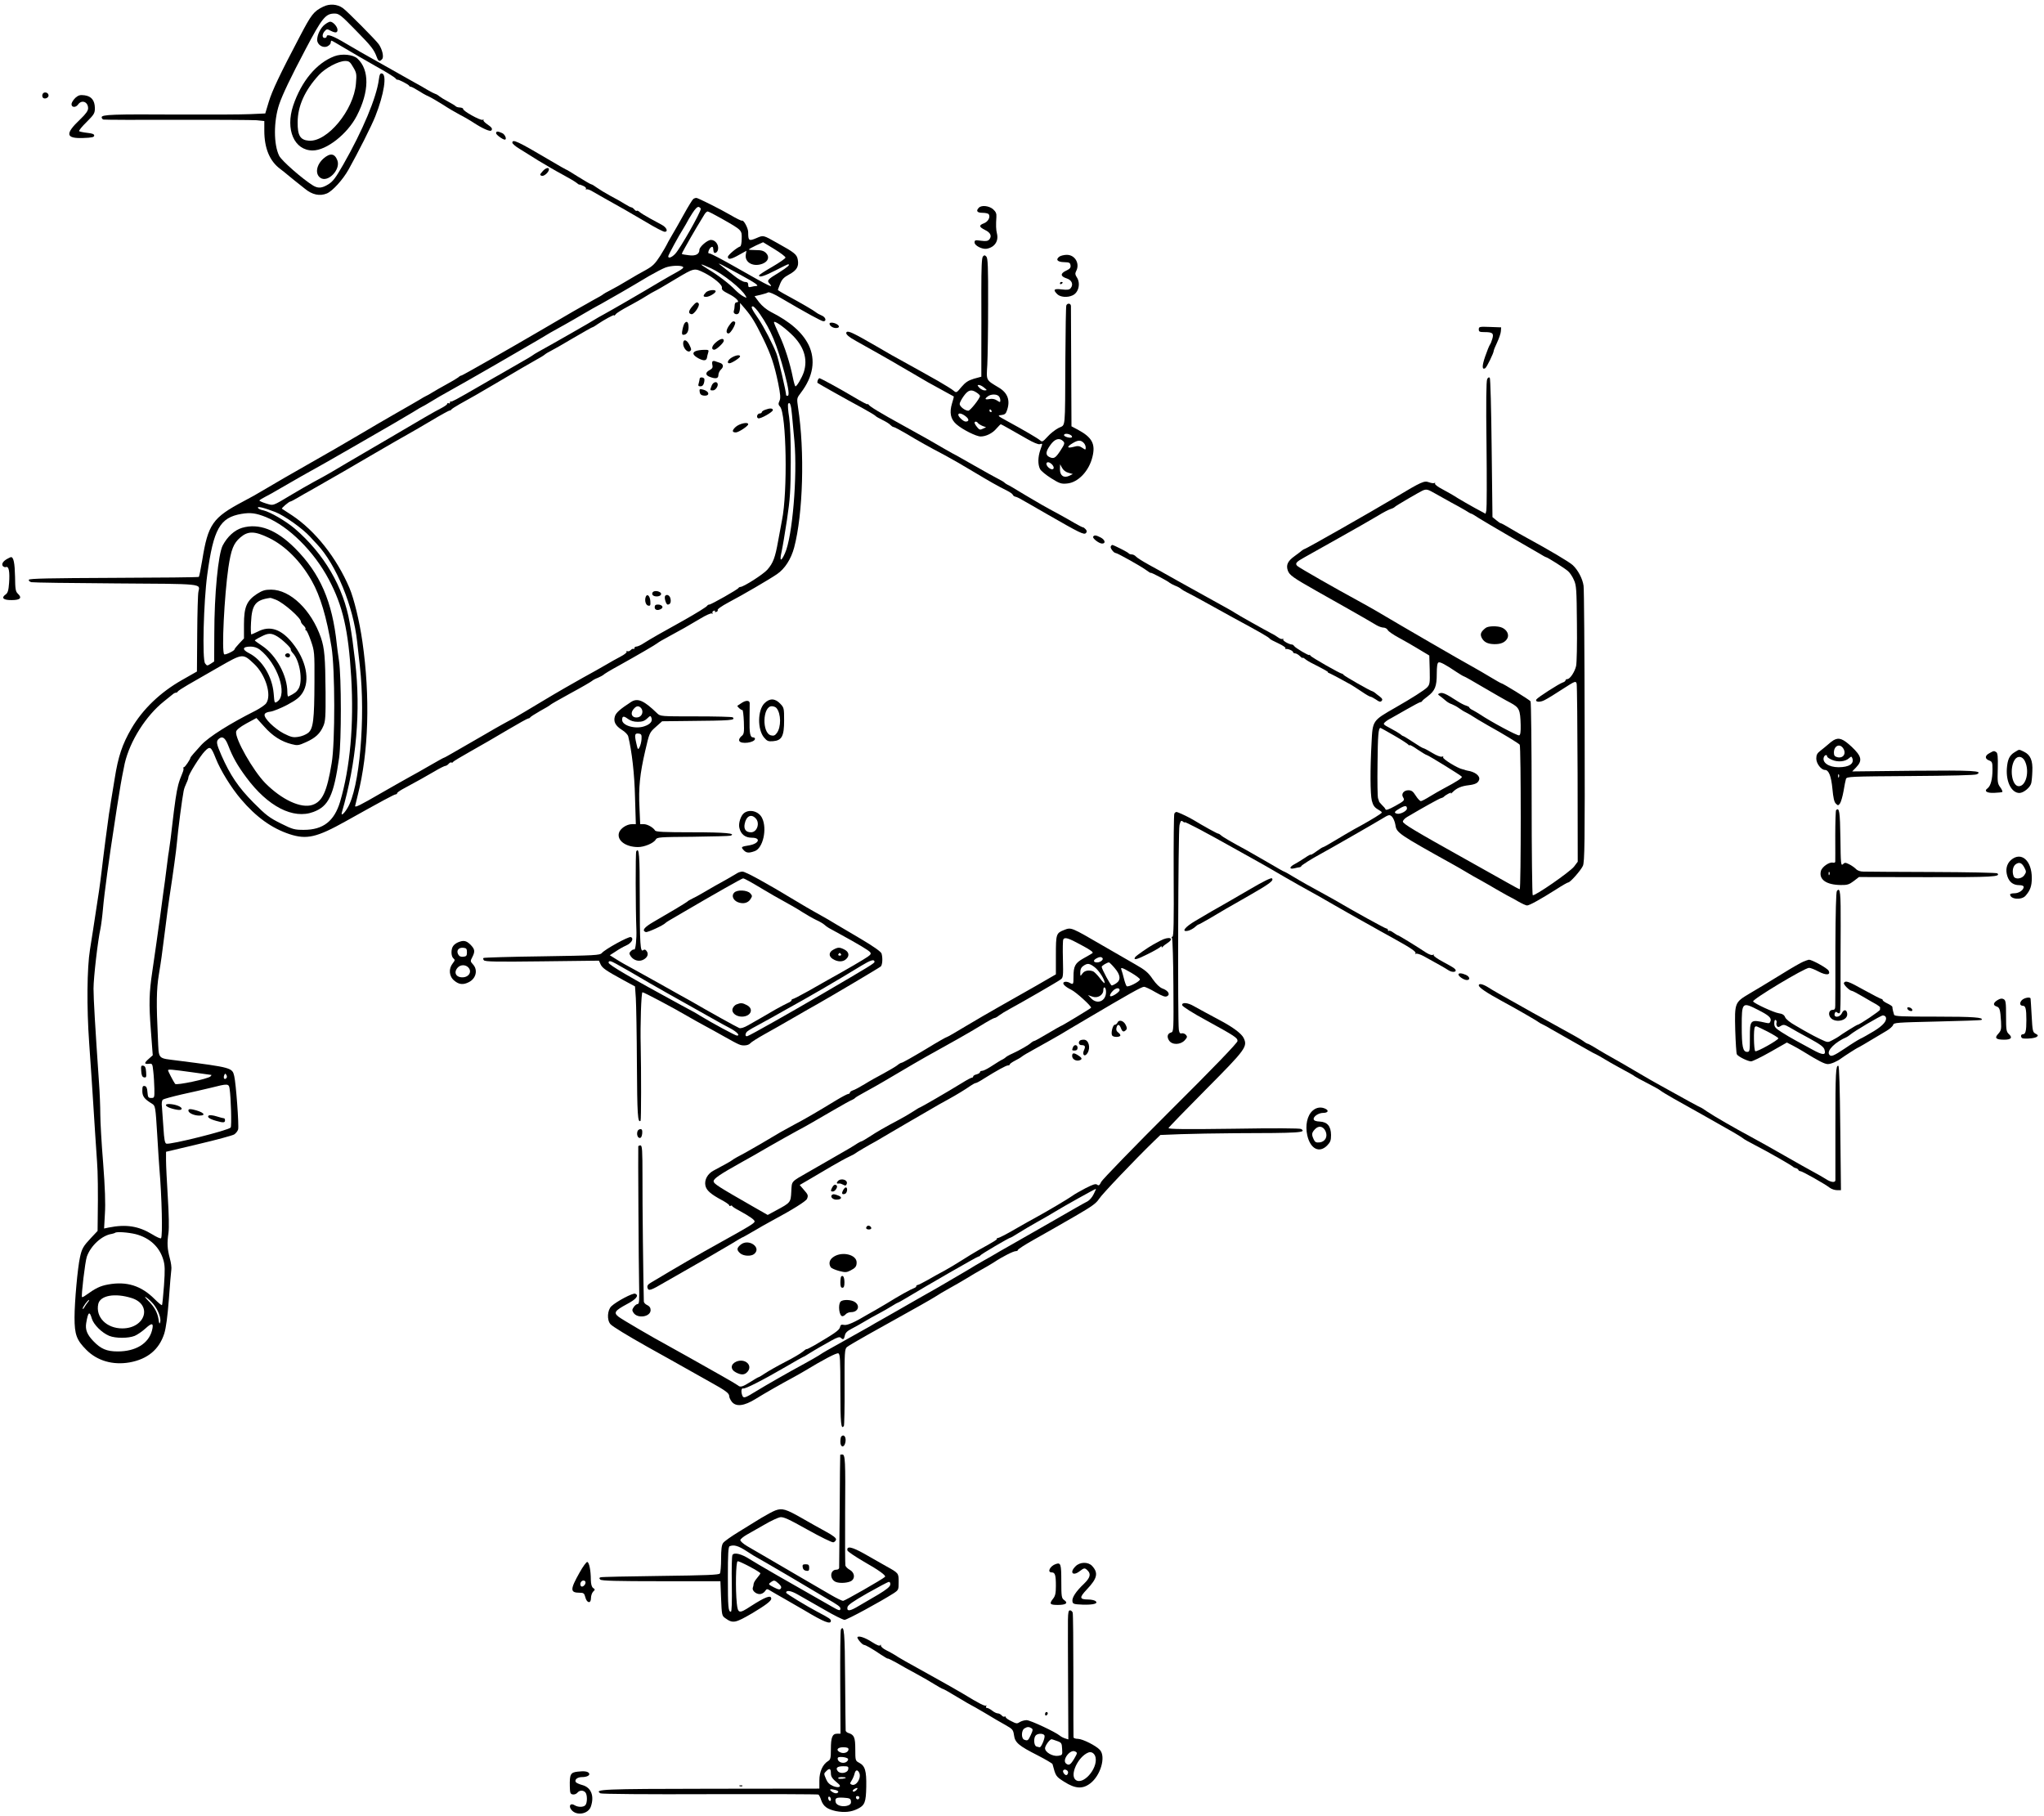 <?xml version="1.0" standalone="no"?>
<!DOCTYPE svg PUBLIC "-//W3C//DTD SVG 20010904//EN"
 "http://www.w3.org/TR/2001/REC-SVG-20010904/DTD/svg10.dtd">
<svg version="1.0" xmlns="http://www.w3.org/2000/svg"
 width="1508pt" height="1340pt" viewBox="0 0 1508 1340"
 preserveAspectRatio="xMidYMid meet">
<g transform="translate(0,1340) scale(0.1,-0.1)"
fill="#000000" stroke="none">
<path d="M2385 13351 c-71 -35 -87 -56 -172 -218 -148 -281 -206 -404 -230
-484 l-26 -86 -111 -5 c-61 -3 -302 -4 -536 -3 -473 3 -560 0 -560 -20 0 -7 6
-15 13 -17 6 -2 251 -3 542 -2 292 1 556 -1 588 -3 l57 -6 0 -71 c0 -130 40
-225 117 -282 21 -16 45 -35 55 -44 9 -8 31 -26 49 -40 18 -14 53 -42 78 -62
54 -45 110 -57 163 -35 42 18 118 102 160 177 73 131 169 321 197 392 65 164
87 309 49 316 -13 3 -18 -7 -23 -45 -17 -132 -119 -376 -263 -628 -57 -99 -76
-124 -110 -145 -47 -29 -75 -31 -112 -9 -78 48 -231 182 -250 219 -42 83 -42
256 0 381 24 71 85 199 194 405 122 232 148 264 214 264 33 0 47 -11 156 -123
117 -119 134 -141 156 -199 11 -31 22 -35 40 -13 13 16 0 72 -26 109 -20 29
-233 244 -264 266 -42 30 -98 34 -145 11z"/>
<path d="M2395 13218 c-30 -24 -55 -74 -55 -112 0 -36 42 -63 75 -48 14 7 25
18 25 27 0 8 3 15 6 15 3 0 47 -25 98 -56 50 -30 152 -89 226 -131 74 -41 140
-82 147 -90 6 -8 13 -13 15 -11 6 4 82 -35 86 -44 2 -5 8 -8 13 -8 5 0 28 -12
52 -27 23 -15 59 -36 81 -45 21 -10 68 -38 105 -61 36 -24 91 -56 121 -72 30
-15 80 -44 110 -64 60 -39 115 -63 124 -54 12 12 5 23 -29 46 -19 13 -32 27
-28 31 4 4 1 5 -7 2 -17 -6 -146 66 -143 80 1 5 -10 10 -24 11 -14 0 -28 5
-32 10 -3 4 -28 19 -54 33 -27 14 -56 32 -66 40 -9 8 -23 16 -31 18 -7 2 -33
15 -58 30 -24 15 -65 38 -91 52 -25 14 -68 38 -96 54 -27 16 -109 61 -181 102
-72 40 -177 100 -232 133 -95 57 -142 74 -142 51 0 -5 -7 -10 -15 -10 -20 0
-19 29 1 51 14 15 18 16 42 3 37 -19 52 -17 52 6 0 23 -33 60 -54 60 -7 0 -26
-10 -41 -22z"/>
<path d="M2467 12985 c-132 -50 -243 -184 -304 -364 -59 -177 8 -331 144 -331
101 0 256 121 325 255 93 179 95 340 5 423 -32 30 -115 38 -170 17z m139 -81
c25 -42 26 -51 20 -121 -16 -195 -211 -431 -347 -421 -64 5 -84 38 -83 136 0
119 53 236 157 349 47 51 144 103 194 103 28 0 36 -6 59 -46z"/>
<path d="M314 12705 c-4 -9 -2 -21 3 -26 14 -14 45 1 41 20 -4 22 -37 26 -44
6z"/>
<path d="M557 12679 c-14 -13 -27 -33 -29 -44 -4 -28 30 -32 48 -6 27 38 74
20 74 -28 0 -18 -17 -42 -58 -81 -114 -108 -108 -143 22 -138 64 2 81 6 81 18
0 11 -15 16 -52 20 -28 3 -55 9 -59 12 -4 4 21 35 55 68 56 56 61 65 61 103
-1 56 -25 87 -76 94 -33 4 -45 1 -67 -18z"/>
<path d="M3660 12417 c0 -11 49 -47 64 -47 18 0 2 39 -19 48 -33 15 -45 15
-45 -1z"/>
<path d="M3780 12347 c0 -7 24 -28 53 -45 28 -18 92 -57 141 -88 50 -30 128
-76 175 -101 47 -25 94 -53 105 -62 10 -9 19 -14 20 -13 0 2 13 -2 28 -9 15
-6 25 -16 21 -22 -3 -6 -2 -7 4 -4 5 3 25 -3 44 -15 19 -11 57 -33 84 -48 112
-62 196 -110 311 -178 66 -40 128 -72 138 -72 27 0 15 31 -19 50 -16 9 -57 31
-90 49 -33 18 -67 39 -76 47 -9 8 -18 12 -21 9 -3 -3 -11 1 -18 10 -7 8 -16
15 -21 15 -5 0 -27 11 -49 25 -22 14 -71 42 -108 61 -37 20 -81 47 -99 60 -17
13 -36 24 -40 24 -5 0 -48 25 -96 55 -47 30 -89 55 -92 55 -2 0 -53 29 -112
64 -247 146 -283 162 -283 133z"/>
<path d="M2387 12231 c-54 -48 -64 -115 -23 -143 55 -38 151 61 125 129 -20
52 -53 56 -102 14z"/>
<path d="M4002 12135 c-20 -23 -21 -26 -6 -32 17 -6 54 27 54 48 0 18 -27 9
-48 -16z"/>
<path d="M5115 11932 c-6 -4 -37 -54 -69 -112 -32 -58 -73 -130 -91 -160 -18
-30 -34 -60 -36 -65 -2 -6 -24 -43 -48 -82 -38 -59 -55 -76 -105 -104 -34 -18
-95 -53 -136 -78 -42 -26 -98 -57 -125 -71 -28 -14 -52 -28 -55 -31 -3 -4 -34
-22 -70 -41 -62 -34 -209 -118 -390 -225 -220 -129 -578 -333 -585 -333 -5 0
-16 -6 -24 -14 -9 -7 -47 -30 -86 -51 -38 -21 -86 -48 -105 -60 -19 -12 -42
-25 -50 -28 -8 -4 -28 -15 -45 -26 -16 -10 -93 -54 -170 -98 -77 -44 -185
-107 -240 -140 -92 -55 -322 -188 -422 -244 -85 -48 -250 -143 -318 -184 -38
-23 -105 -61 -148 -83 -229 -121 -262 -169 -305 -435 -11 -65 -22 -120 -25
-123 -3 -3 -285 -6 -628 -7 -477 -2 -623 -5 -626 -14 -3 -7 6 -15 19 -18 13
-3 292 -7 622 -9 652 -4 623 -1 610 -61 -4 -16 -8 -156 -9 -309 l-2 -280 -109
-62 c-161 -91 -291 -216 -374 -358 -68 -117 -98 -206 -124 -371 -9 -55 -21
-129 -27 -165 -5 -36 -12 -78 -15 -95 -8 -53 -45 -337 -54 -420 -5 -44 -14
-109 -19 -145 -13 -82 -39 -255 -45 -295 -2 -16 -12 -79 -22 -140 -22 -135
-25 -425 -6 -690 17 -252 21 -298 27 -400 11 -180 26 -402 31 -475 6 -71 8
-226 5 -423 l-1 -88 -49 -52 c-57 -61 -67 -78 -81 -143 -17 -76 -40 -327 -40
-444 0 -126 15 -166 88 -239 80 -80 194 -113 317 -92 134 24 219 95 257 213
13 42 24 125 34 253 7 105 16 202 18 217 3 15 -2 53 -11 85 -19 72 -21 111
-10 188 5 37 3 137 -5 265 -7 113 -13 234 -13 269 l0 64 240 57 c132 31 250
63 263 71 12 8 25 24 29 37 7 28 -16 342 -29 394 -14 61 -20 63 -411 113 -160
21 -144 3 -152 168 -12 250 -11 358 7 467 19 116 19 118 48 345 11 88 24 189
30 225 28 182 51 351 55 400 8 95 39 331 50 385 3 17 13 43 21 59 8 16 14 35
14 41 0 20 86 157 121 193 39 40 46 35 81 -53 35 -89 115 -218 186 -301 112
-132 228 -215 359 -258 126 -41 200 -24 413 95 270 151 359 199 370 199 5 0
10 4 10 8 0 5 17 17 38 29 113 61 174 95 237 132 38 23 75 41 81 41 6 0 17 7
24 15 7 8 16 13 20 10 5 -3 10 -1 12 3 1 5 62 41 133 81 72 40 194 111 271
157 78 46 146 84 152 84 6 0 12 4 14 8 2 4 35 25 73 47 39 21 72 41 75 45 3 4
70 42 150 86 80 43 150 84 157 90 6 6 26 17 45 24 18 8 35 17 38 20 6 7 52 35
120 72 133 74 267 152 280 163 8 7 44 28 80 47 88 47 151 83 238 135 40 24 77
41 84 37 6 -4 8 -3 5 3 -4 6 0 14 9 17 8 3 12 2 9 -4 -3 -6 1 -7 10 -4 9 4 13
9 10 12 -6 6 26 29 80 58 103 54 300 169 357 208 58 39 104 111 127 196 66
249 79 713 29 1033 -10 69 -10 69 21 110 91 119 110 242 57 352 -46 92 -135
171 -279 244 -31 16 -65 44 -86 71 l-34 45 44 10 c24 6 49 13 56 18 7 4 46
-12 95 -42 182 -107 299 -171 313 -171 25 0 17 30 -12 42 -16 7 -35 17 -43 24
-17 14 -108 67 -213 124 -38 20 -68 39 -68 41 0 2 8 23 17 46 13 32 27 47 66
68 57 31 73 59 64 109 -7 39 -23 52 -151 123 -107 60 -101 59 -155 36 -55 -23
-60 -20 -60 44 0 30 -34 93 -46 85 -4 -2 -41 16 -87 43 -68 40 -238 125 -249
125 -7 0 -18 -4 -23 -8z m55 -73 c0 -25 -152 -293 -188 -331 -25 -27 -52 -37
-52 -19 0 9 76 149 114 209 12 20 25 42 27 47 2 6 19 33 37 62 22 34 38 50 48
46 7 -3 14 -9 14 -14z m158 -74 c146 -83 146 -83 144 -146 0 -30 -5 -55 -11
-57 -26 -9 -91 -64 -91 -77 0 -23 25 -18 83 15 l54 30 -5 -30 c-8 -58 58 -92
125 -65 42 17 52 51 24 79 -17 16 -34 21 -75 21 -30 0 -53 2 -51 5 2 3 26 17
54 30 l51 23 82 -50 c46 -28 83 -56 83 -63 0 -7 -44 -37 -97 -68 -54 -31 -98
-59 -98 -64 0 -17 37 -6 121 37 48 25 90 45 93 45 20 0 -4 -21 -66 -60 -86
-52 -92 -59 -71 -82 34 -38 7 -25 -244 118 -100 57 -189 104 -197 104 -12 0
-13 5 -7 22 9 24 30 36 32 19 1 -6 2 -17 3 -23 2 -26 31 -13 34 15 4 35 -22
67 -53 67 -26 0 -85 -51 -85 -73 0 -32 -28 -47 -78 -40 -26 3 -49 7 -51 9 -2
2 8 22 22 46 13 24 34 59 44 78 18 32 66 113 100 168 7 12 18 22 24 22 6 0 54
-25 107 -55z m134 -412 c114 -62 143 -83 116 -83 -7 0 -23 -3 -35 -6 -19 -5
-23 -2 -23 15 0 15 -6 21 -24 21 -13 0 -50 21 -83 48 -33 26 -73 57 -89 70
-26 20 -27 21 -4 11 14 -7 78 -41 142 -76z m-215 47 c85 -39 226 -151 254
-203 10 -17 9 -17 -18 -3 -15 8 -41 29 -58 46 -40 43 -128 111 -201 154 -72
44 -65 46 23 6z m-209 12 c9 -6 -4 -17 -40 -37 -29 -16 -84 -47 -123 -70 -145
-87 -377 -221 -422 -245 -26 -14 -52 -29 -58 -33 -9 -8 -344 -199 -423 -242
-20 -11 -39 -23 -42 -26 -4 -4 -63 -39 -188 -110 -18 -11 -66 -38 -105 -60
-40 -23 -85 -49 -102 -59 -171 -99 -205 -117 -209 -112 -4 3 -6 0 -6 -7 0 -7
-4 -9 -10 -6 -5 3 -10 2 -10 -3 0 -6 -17 -18 -37 -29 -21 -10 -81 -44 -133
-74 -82 -49 -398 -233 -572 -335 -32 -19 -86 -51 -120 -71 -35 -20 -90 -51
-123 -68 -33 -18 -105 -59 -160 -92 -149 -89 -135 -84 -193 -67 -29 9 -50 19
-48 22 2 4 22 16 43 27 21 10 70 38 109 61 39 23 111 64 160 92 155 86 184
103 374 212 282 162 369 213 444 258 37 23 69 42 71 42 2 0 32 17 66 38 35 22
91 54 124 72 106 58 588 336 665 382 75 46 95 57 205 118 33 19 92 52 130 75
39 23 102 59 140 79 70 39 187 106 344 200 47 27 101 55 120 62 41 15 110 18
129 6z m157 -44 c71 -36 137 -91 131 -111 -3 -14 8 -24 48 -44 55 -27 90 -63
61 -63 -9 0 -15 -9 -15 -24 0 -13 -3 -31 -6 -40 -8 -21 25 -34 37 -15 5 8 9
28 9 44 l0 30 38 -44 c50 -60 73 -98 132 -218 60 -124 82 -191 111 -329 17
-85 19 -111 10 -131 -10 -21 -9 -29 4 -43 47 -52 57 -631 14 -839 -5 -25 -17
-93 -28 -151 -22 -124 -37 -164 -80 -213 -30 -34 -175 -127 -199 -127 -5 0
-12 -4 -14 -8 -4 -10 -201 -122 -215 -122 -6 0 -13 -4 -15 -8 -3 -8 -81 -56
-173 -108 -154 -85 -245 -137 -294 -168 -22 -15 -47 -26 -56 -26 -8 0 -15 -5
-15 -12 0 -6 -3 -9 -6 -5 -4 3 -13 -1 -21 -9 -8 -8 -19 -11 -25 -8 -6 4 -8 2
-5 -3 4 -6 -16 -22 -45 -37 -28 -15 -76 -41 -107 -60 -31 -18 -108 -62 -171
-96 -63 -35 -194 -110 -290 -168 -96 -58 -194 -116 -217 -129 -24 -12 -62 -34
-85 -46 -24 -13 -85 -48 -136 -78 -51 -30 -113 -65 -137 -79 -24 -14 -69 -40
-99 -57 -31 -18 -58 -33 -61 -33 -3 0 -49 -26 -103 -57 -53 -31 -119 -68 -147
-83 -27 -15 -125 -70 -217 -123 -150 -87 -188 -106 -188 -93 0 2 9 39 20 82
80 314 92 723 34 1129 -22 153 -62 318 -96 398 -95 223 -253 422 -423 535 -38
25 -72 47 -75 49 -5 4 51 52 62 53 4 0 29 13 56 29 26 15 68 40 93 53 207 118
290 166 469 271 113 66 223 129 245 141 22 12 100 57 174 101 73 44 136 78
139 77 2 -2 8 1 11 6 3 5 31 23 61 40 73 40 155 87 265 152 163 97 259 152
305 178 25 13 52 30 60 37 8 7 29 19 45 27 17 8 90 50 164 94 74 43 137 79
140 79 3 0 20 9 36 21 52 35 125 75 125 68 0 -5 6 -1 13 8 6 9 47 34 90 57 43
23 102 56 130 74 29 18 59 36 67 39 8 3 76 42 150 87 144 86 141 85 215 49z
m413 -307 c80 -116 124 -223 181 -436 29 -109 36 -165 22 -165 -6 0 -11 2 -11
4 0 25 -56 265 -71 306 -25 67 -94 200 -135 260 -49 71 -57 90 -40 90 8 0 32
-26 54 -59z m227 -143 c95 -88 127 -185 95 -284 -14 -41 -51 -104 -61 -104 -4
0 -12 28 -19 62 -21 107 -60 230 -101 317 -21 46 -39 88 -39 93 0 16 62 -25
125 -84z m8 -598 c3 -36 11 -123 18 -195 23 -259 -15 -707 -70 -827 -29 -65
-41 -60 -25 10 7 31 25 138 40 237 23 155 27 215 28 425 1 161 -4 275 -12 332
-8 48 -11 92 -7 99 12 19 22 -9 28 -81z m-3813 -717 c69 -27 201 -121 258
-183 12 -14 35 -38 51 -55 141 -150 268 -457 296 -720 3 -22 12 -103 20 -180
43 -381 -2 -902 -92 -1047 -26 -43 -49 -61 -41 -32 108 370 141 748 98 1115
-19 157 -21 174 -40 285 -45 262 -189 509 -405 694 -66 56 -183 124 -232 135
-18 3 -36 11 -39 17 -10 16 40 4 126 -29z m-67 -38 c168 -69 353 -252 463
-460 103 -194 144 -371 165 -719 21 -353 -8 -670 -82 -921 -43 -143 -125 -207
-267 -207 -69 0 -82 3 -170 47 -84 42 -110 61 -202 154 -111 112 -172 202
-237 350 -37 85 -40 103 -18 121 26 22 47 7 69 -50 33 -86 69 -149 133 -235
159 -215 346 -311 495 -255 113 42 150 121 190 400 17 127 17 593 -1 715 -7
50 -15 104 -16 120 -33 318 -123 525 -310 712 -137 136 -265 185 -389 149 -56
-17 -108 -64 -143 -130 -33 -64 -62 -359 -62 -653 l-1 -203 -26 -17 c-25 -16
-27 -16 -41 3 -22 28 -11 454 16 654 46 338 93 422 253 449 66 11 106 6 181
-24z m23 -154 c119 -58 233 -172 314 -316 63 -111 110 -268 146 -490 26 -159
27 -703 1 -855 -35 -211 -68 -283 -142 -308 -84 -28 -226 38 -348 161 -90 92
-223 326 -215 379 2 13 27 34 76 61 l74 40 58 -64 c61 -69 126 -110 202 -129
42 -11 51 -10 106 15 69 31 104 63 128 120 15 34 17 71 16 250 -2 256 -8 323
-34 400 -70 204 -226 355 -368 355 -45 0 -64 -6 -105 -32 -75 -50 -95 -96 -95
-225 l0 -103 -35 -37 c-19 -20 -35 -40 -35 -44 0 -10 -69 -43 -76 -36 -20 19
1 432 31 640 20 134 38 179 88 222 57 49 106 48 213 -4z m51 -456 c58 -24 183
-134 183 -161 0 -6 9 -19 20 -29 11 -10 17 -22 14 -26 -3 -5 -1 -9 4 -9 5 0
21 -35 36 -78 26 -76 27 -83 26 -303 -1 -280 -9 -346 -47 -376 -15 -12 -48
-26 -73 -29 -38 -6 -53 -2 -107 25 -68 36 -146 112 -141 139 2 11 16 19 43 22
22 3 78 26 124 50 67 36 90 54 113 89 58 91 27 242 -75 368 -82 102 -166 130
-254 84 -23 -11 -45 -21 -49 -21 -3 0 -5 40 -2 88 6 132 33 166 141 181 4 1
24 -6 44 -14z m10 -271 c39 -24 103 -86 98 -94 -2 -4 5 -17 16 -29 51 -54 75
-205 42 -261 -14 -24 -28 -35 -75 -58 -5 -2 -8 12 -8 32 0 122 -82 272 -185
341 -30 20 -55 38 -55 40 0 3 21 16 48 29 51 27 75 27 119 0z m-131 -96 c131
-102 208 -329 131 -383 -22 -15 -22 -15 -28 60 -11 126 -85 247 -181 296 -55
28 -50 49 12 49 23 0 48 -8 66 -22z m-41 -106 c85 -80 131 -230 89 -290 -8
-12 -43 -36 -77 -54 -193 -97 -345 -193 -402 -254 -45 -49 -80 -89 -80 -94 -1
-12 -40 -70 -48 -70 -4 0 -6 -3 -4 -7 3 -5 0 -19 -6 -33 -30 -72 -38 -104 -52
-196 -8 -56 -17 -126 -20 -155 -8 -77 -24 -200 -29 -229 -3 -14 -7 -45 -10
-70 -16 -125 -25 -199 -31 -235 -3 -22 -7 -56 -10 -75 -2 -19 -9 -66 -14 -105
-6 -38 -17 -122 -26 -185 -9 -63 -23 -160 -31 -215 -24 -161 -26 -239 -11
-435 l14 -185 -28 -25 c-36 -31 -37 -42 -1 -38 26 3 27 1 33 -57 4 -33 7 -90
8 -127 1 -66 0 -68 -23 -68 -22 0 -25 5 -28 42 -2 31 -8 44 -20 46 -15 3 -18
-4 -18 -36 0 -40 15 -60 71 -94 25 -16 26 -17 39 -230 7 -117 14 -229 16 -248
18 -211 25 -503 12 -515 -4 -4 -33 9 -65 29 -100 61 -192 76 -322 50 l-33 -7
6 109 c5 75 1 191 -13 374 -12 146 -21 308 -21 360 0 52 -4 160 -10 240 -28
406 -40 613 -40 687 0 80 32 357 51 441 5 24 14 92 19 150 8 99 47 385 85 627
8 55 24 159 36 230 11 72 29 167 39 212 39 168 157 353 290 459 30 24 60 49
67 54 7 6 16 10 22 10 5 0 11 4 13 9 2 4 35 26 73 48 39 22 141 81 228 131
180 103 178 103 262 24z m-460 -3012 c77 -11 142 -20 144 -20 3 0 0 -5 -6 -11
-18 -18 -252 -68 -261 -55 -13 18 -52 93 -52 100 0 9 23 7 175 -14z m255 -44
c-14 -14 -24 0 -16 21 6 15 8 15 16 3 6 -9 5 -19 0 -24z m24 -78 c10 -66 16
-273 8 -286 -13 -20 -449 -129 -475 -119 -11 4 -16 32 -21 114 -4 59 -9 129
-11 154 -4 31 -1 50 7 57 7 5 69 22 138 38 69 15 166 37 215 49 126 32 133 32
139 -7z m-692 -1073 c103 -27 175 -94 203 -189 12 -40 13 -74 5 -189 -6 -77
-12 -143 -15 -145 -3 -3 -27 17 -55 45 -98 98 -205 132 -342 107 -60 -11 -92
-27 -166 -80 -12 -9 -24 -15 -27 -13 -7 8 23 263 36 299 29 81 111 156 183
167 11 2 22 6 25 8 10 10 96 4 153 -10z m-31 -471 c156 -49 102 -224 -69 -224
-116 0 -198 83 -177 180 14 63 122 83 246 44z m162 -46 c34 -43 57 -103 49
-132 -5 -16 -8 -12 -12 19 -8 52 -30 93 -77 140 -25 26 -30 34 -13 23 13 -8
37 -31 53 -50z m-485 15 c-8 -10 -20 -27 -26 -38 -6 -11 -12 -15 -12 -9 0 12
38 64 47 64 3 0 -1 -8 -9 -17z m30 -122 c14 -44 73 -103 128 -126 47 -19 141
-19 188 0 21 9 57 34 81 56 48 44 61 39 46 -18 -26 -96 -121 -153 -252 -153
-81 0 -125 18 -181 77 -45 47 -60 84 -52 132 14 84 25 92 42 32z"/>
<path d="M5207 11242 c-22 -24 -21 -32 3 -32 23 0 70 28 70 41 0 16 -57 9 -73
-9z"/>
<path d="M5106 11138 c-28 -34 -29 -51 -4 -56 18 -3 63 62 53 78 -10 16 -21
12 -49 -22z"/>
<path d="M5052 11017 c-6 -6 -13 -29 -17 -49 -6 -29 -4 -38 7 -38 23 0 38 22
38 56 0 37 -12 50 -28 31z"/>
<path d="M5381 11001 c-25 -34 -27 -61 -6 -61 16 0 58 74 48 84 -12 11 -22 6
-42 -23z"/>
<path d="M5279 10872 c-29 -26 -33 -52 -9 -52 15 0 70 51 70 66 0 23 -27 16
-61 -14z"/>
<path d="M5040 10866 c0 -33 31 -69 50 -57 12 9 12 14 -3 45 -19 41 -47 48
-47 12z"/>
<path d="M5133 10810 c-29 -12 -21 -31 21 -54 38 -20 58 -18 62 6 1 8 5 25 9
37 6 19 3 21 -32 20 -21 0 -48 -4 -60 -9z"/>
<path d="M5398 10762 c-28 -17 -38 -42 -17 -42 17 0 79 40 79 51 0 14 -32 9
-62 -9z"/>
<path d="M5257 10734 c-4 -4 -4 -17 -1 -28 4 -16 -1 -26 -20 -36 -33 -17 -33
-38 0 -50 44 -17 64 -13 64 13 0 13 9 32 19 41 22 20 18 41 -7 49 -9 3 -24 8
-33 11 -8 4 -18 4 -22 0z"/>
<path d="M5162 10606 c0 -6 -4 -21 -7 -33 -6 -19 -3 -23 13 -23 13 0 22 9 26
26 4 15 4 29 1 32 -11 11 -32 10 -33 -2z"/>
<path d="M5250 10554 c-13 -34 -13 -34 10 -34 20 0 43 36 33 53 -9 16 -34 6
-43 -19z"/>
<path d="M5162 10509 c2 -16 11 -25 27 -27 50 -7 48 31 -2 44 -26 6 -28 4 -25
-17z"/>
<path d="M5648 10378 c-16 -5 -28 -14 -28 -19 0 -5 -6 -9 -14 -9 -19 0 -29
-29 -12 -36 16 -6 109 47 108 61 -1 14 -22 15 -54 3z"/>
<path d="M5427 10250 c-28 -26 -27 -40 2 -40 20 0 91 47 91 60 0 20 -66 5 -93
-20z"/>
<path d="M4815 9030 c-10 -16 4 -30 30 -30 29 0 43 19 24 31 -19 12 -46 11
-54 -1z"/>
<path d="M4764 8997 c-10 -27 0 -62 19 -65 15 -3 17 3 15 34 -3 39 -24 57 -34
31z"/>
<path d="M4908 9005 c-10 -10 5 -65 18 -65 19 0 27 18 20 46 -6 22 -25 32 -38
19z"/>
<path d="M4830 8920 c0 -21 24 -27 49 -11 19 12 4 31 -25 31 -17 0 -24 -5 -24
-20z"/>
<path d="M2107 8574 c-9 -10 2 -24 19 -24 8 0 14 7 14 15 0 15 -21 21 -33 9z"/>
<path d="M1042 5498 c2 -32 8 -44 21 -46 16 -3 18 2 15 40 -2 32 -8 44 -21 46
-16 3 -18 -2 -15 -40z"/>
<path d="M1225 5250 c-7 -11 32 -29 83 -37 35 -6 44 10 15 25 -31 16 -91 23
-98 12z"/>
<path d="M1390 5207 c0 -18 42 -37 80 -37 59 0 30 28 -47 45 -25 5 -33 3 -33
-8z"/>
<path d="M1541 5171 c-17 -11 4 -26 54 -40 53 -15 65 -14 65 4 0 8 -3 15 -7
15 -5 0 -29 6 -54 14 -25 8 -51 11 -58 7z"/>
<path d="M7222 11868 c-24 -24 -13 -38 27 -38 22 0 43 -5 46 -11 13 -21 -5
-54 -35 -66 -40 -15 -38 -27 8 -50 40 -19 51 -45 31 -69 -10 -12 -24 -15 -61
-10 -43 6 -48 5 -48 -13 0 -23 57 -52 90 -46 59 11 89 57 75 113 -7 28 -8 62
-4 121 2 26 -4 39 -25 58 -30 25 -84 31 -104 11z"/>
<path d="M7251 11507 c-8 -11 -11 -82 -11 -253 0 -132 1 -328 0 -436 l0 -197
-55 -15 c-42 -13 -62 -26 -92 -61 -36 -44 -37 -44 -58 -27 -11 10 -63 42 -115
72 -52 29 -111 62 -130 73 -19 11 -60 33 -90 50 -115 63 -138 76 -235 133
-166 96 -207 116 -219 104 -12 -12 13 -35 74 -68 39 -21 297 -167 320 -182 8
-5 55 -32 105 -61 87 -52 107 -63 230 -130 33 -18 61 -33 62 -34 1 0 -4 -23
-13 -50 -21 -70 -11 -117 32 -155 45 -39 146 -90 179 -90 40 0 88 24 117 59
15 17 29 31 31 31 3 0 31 -15 64 -34 32 -18 91 -52 132 -75 43 -25 81 -41 92
-38 23 6 22 9 4 -43 -18 -52 -19 -106 -2 -140 7 -14 44 -44 82 -68 62 -39 75
-43 117 -39 82 7 163 92 188 198 23 94 -3 142 -106 198 l-49 26 -2 435 c-1
239 -2 443 -2 453 -1 20 -26 23 -34 4 -3 -7 -6 -184 -7 -392 -3 -545 3 -484
-50 -512 -25 -13 -62 -42 -82 -65 -35 -38 -39 -40 -55 -26 -19 16 -118 74
-243 142 -71 39 -73 41 -43 44 25 3 34 9 42 34 26 73 6 129 -59 168 -98 59
-93 50 -86 169 3 58 6 259 6 445 1 277 -2 342 -13 353 -12 12 -15 12 -26 0z
m10 -967 c23 -19 23 -19 3 -20 -11 0 -29 9 -39 20 -15 17 -16 20 -3 20 9 0 26
-9 39 -20z m-56 -36 c14 -9 25 -20 25 -25 0 -18 -72 -109 -86 -109 -24 0 -64
31 -64 50 0 9 14 36 30 58 33 46 56 52 95 26z m163 -26 c7 -7 12 -20 12 -30 0
-17 -1 -18 -25 -2 -17 11 -36 14 -55 10 -34 -6 -38 1 -12 20 21 17 64 18 80 2z
m-53 -108 c3 -5 1 -10 -4 -10 -6 0 -11 5 -11 10 0 6 2 10 4 10 3 0 8 -4 11
-10z m-191 -41 c27 -21 27 -39 0 -39 -16 0 -54 35 -54 50 0 16 26 11 54 -11z
m91 -50 c4 -5 19 -15 33 -21 l27 -10 -24 -11 c-20 -10 -26 -8 -42 12 -11 13
-19 27 -19 32 0 12 17 11 25 -2z m685 -89 c8 -5 11 -12 8 -16 -10 -9 -58 4
-58 16 0 13 30 13 50 0z m-56 -45 c13 -13 11 -21 -21 -70 -37 -56 -49 -63 -84
-45 -27 15 -24 40 11 88 32 45 66 55 94 27z m150 -11 c9 -8 16 -24 16 -35 0
-19 -1 -19 -26 -2 -21 14 -33 15 -65 6 -47 -12 -51 0 -6 27 39 24 60 25 81 4z
m-231 -162 c23 -26 7 -46 -21 -26 -24 17 -30 44 -9 44 8 0 21 -8 30 -18z m120
-60 l32 -9 -26 -13 c-41 -19 -69 1 -69 48 l1 37 15 -27 c8 -16 27 -31 47 -36z"/>
<path d="M7816 11507 c-30 -22 -15 -40 35 -41 38 -1 44 -4 47 -23 3 -18 -5
-27 -33 -40 -44 -21 -42 -42 5 -57 38 -12 51 -45 29 -72 -10 -12 -25 -14 -66
-9 -58 7 -66 -2 -33 -35 22 -22 75 -27 113 -9 45 20 61 89 31 134 -12 18 -13
28 -5 44 30 55 -7 121 -68 121 -20 0 -45 -6 -55 -13z"/>
<path d="M7820 11309 c0 -5 5 -7 10 -4 6 3 10 8 10 11 0 2 -4 4 -10 4 -5 0
-10 -5 -10 -11z"/>
<path d="M6120 11012 c0 -15 24 -32 47 -32 28 0 30 16 4 30 -23 12 -51 13 -51
2z"/>
<path d="M10910 10970 c0 -17 6 -20 43 -20 59 0 69 -9 57 -49 -5 -18 -13 -38
-18 -44 -5 -7 -21 -46 -35 -87 -24 -70 -24 -101 1 -86 11 7 62 112 62 127 0 5
11 33 25 62 14 30 27 67 28 83 l2 29 -82 3 c-78 3 -83 2 -83 -18z"/>
<path d="M10972 10603 c-7 -13 -9 -173 -5 -481 3 -254 2 -473 -1 -487 l-6 -25
-78 42 c-42 23 -99 56 -127 73 -27 18 -78 47 -112 65 -35 18 -60 37 -56 43 3
5 2 7 -4 4 -6 -4 -24 -1 -40 5 -36 13 -51 7 -253 -114 -181 -108 -656 -378
-665 -378 -3 0 -11 -5 -18 -10 -7 -6 -31 -25 -55 -42 -52 -37 -65 -66 -51
-107 12 -34 39 -53 214 -152 72 -40 173 -97 225 -127 52 -30 115 -66 140 -80
25 -14 59 -34 75 -44 17 -10 40 -18 52 -18 12 0 27 -8 32 -19 6 -10 41 -34 78
-54 37 -20 104 -58 148 -85 l80 -48 3 -106 c2 -99 1 -108 -20 -130 -20 -20
-112 -79 -233 -148 -169 -97 -168 -94 -176 -258 -11 -200 -10 -379 2 -429 9
-35 20 -50 46 -65 33 -20 34 -21 13 -35 -29 -21 -126 -77 -190 -111 -30 -17
-92 -53 -138 -81 -46 -28 -87 -51 -91 -51 -4 0 -26 -14 -49 -31 -23 -17 -42
-28 -42 -24 0 3 -19 -7 -42 -23 -24 -16 -58 -37 -75 -46 -41 -21 -44 -41 -5
-32 15 4 33 7 40 8 6 1 12 4 12 8 0 6 81 57 141 89 54 29 393 223 452 259 54
33 58 34 76 18 10 -10 22 -37 26 -62 8 -58 20 -66 430 -294 22 -12 65 -37 95
-55 30 -18 75 -44 100 -57 25 -14 85 -48 134 -77 49 -28 90 -51 92 -51 2 0 26
-14 54 -30 28 -16 58 -30 66 -30 17 0 97 44 217 120 43 28 82 50 87 50 15 0
93 89 108 122 13 28 15 171 13 1028 -1 547 -4 1015 -8 1039 -7 51 -41 116 -80
152 -26 24 -175 112 -333 198 -36 19 -93 52 -128 73 -34 21 -66 38 -70 38 -4
0 -19 10 -34 23 l-27 22 -6 509 c-3 287 -9 514 -14 519 -6 6 -13 2 -19 -10z
m-387 -842 c28 -16 81 -46 118 -66 38 -20 86 -47 108 -60 21 -14 41 -25 45
-25 3 0 29 -15 57 -34 29 -18 129 -77 222 -131 94 -54 191 -111 218 -126 26
-16 49 -29 52 -29 10 0 141 -83 164 -104 13 -11 33 -41 43 -65 18 -39 20 -70
22 -320 2 -152 -1 -293 -6 -314 -10 -44 -45 -97 -65 -97 -7 0 -13 -4 -13 -9 0
-5 -10 -13 -21 -16 -27 -9 -185 -110 -194 -125 -12 -20 28 -23 62 -4 20 10 79
46 132 81 92 59 96 61 103 40 3 -12 6 -313 7 -668 l1 -646 -27 -36 c-30 -39
-291 -220 -305 -211 -4 3 -8 323 -8 712 0 389 -4 712 -8 718 -7 11 -206 134
-217 134 -3 0 -38 20 -78 44 -39 24 -97 57 -127 74 -97 53 -507 291 -720 417
-30 18 -89 50 -130 73 -159 86 -436 244 -449 257 -18 18 -9 29 52 63 28 16
147 82 262 147 116 65 242 137 280 160 39 24 81 46 95 50 14 4 27 11 30 15 6
8 188 114 210 123 26 9 34 7 85 -22z m160 -1318 c27 -18 53 -33 56 -33 4 0 69
-37 145 -82 77 -45 165 -96 197 -112 66 -36 73 -50 76 -164 1 -52 -2 -74 -11
-77 -12 -5 -209 101 -288 154 -14 9 -37 23 -52 31 -16 7 -28 17 -28 21 0 4
-10 9 -22 13 -13 3 -46 20 -73 38 -77 50 -102 61 -122 54 -17 -7 -17 -8 2 -22
11 -8 30 -23 41 -33 12 -11 32 -22 45 -26 13 -5 38 -18 54 -30 17 -12 37 -25
45 -28 8 -4 24 -13 35 -19 29 -19 92 -57 133 -80 114 -63 228 -133 234 -142
10 -15 10 -1066 0 -1066 -4 0 -43 21 -87 46 -44 25 -181 102 -305 171 -387
216 -470 266 -470 282 0 9 15 25 33 35 120 71 237 136 249 138 7 2 15 5 18 8
16 17 62 40 55 29 -4 -8 2 -4 14 9 28 28 63 43 115 49 51 6 72 17 79 42 7 28
-32 58 -88 66 -5 1 -12 3 -15 4 -3 2 -12 4 -20 6 -34 6 -150 77 -143 88 4 6 0
8 -9 5 -9 -4 -41 9 -72 28 -31 19 -60 34 -64 34 -5 0 -39 20 -76 45 -38 25
-71 45 -74 45 -3 0 -13 6 -21 14 -9 7 -42 27 -73 43 -53 28 -56 31 -40 45 9 9
29 22 44 29 15 8 68 38 118 67 49 28 94 52 99 52 5 0 11 3 13 8 2 4 20 20 41
35 54 41 67 73 67 166 0 54 4 81 13 84 12 5 47 -13 132 -70z m-458 -470 c54
-31 101 -62 105 -68 4 -5 8 -6 8 -2 0 4 27 -10 59 -33 33 -22 63 -40 67 -40 9
0 253 -150 259 -160 5 -8 -39 -37 -132 -86 -27 -14 -73 -41 -103 -59 -30 -19
-61 -35 -67 -35 -7 0 -24 18 -38 40 -20 32 -31 40 -55 40 -33 0 -54 -27 -39
-51 14 -23 12 -26 -58 -65 -45 -25 -68 -33 -71 -25 -2 7 -14 21 -26 32 -11 11
-21 23 -22 27 0 4 -4 14 -7 22 -4 8 -6 123 -4 255 2 210 6 265 22 265 2 0 48
-26 102 -57z m93 -538 c0 -18 -49 -43 -72 -38 -27 6 -22 16 20 40 39 22 52 21
52 -2z"/>
<path d="M10960 8767 c-34 -27 -41 -44 -30 -69 16 -34 44 -49 94 -50 49 -1 81
13 97 43 14 27 -3 62 -38 78 -32 15 -104 14 -123 -2z"/>
<path d="M6033 10595 c-3 -9 -4 -18 -1 -20 5 -5 211 -121 332 -186 49 -27 92
-53 95 -57 3 -5 27 -18 53 -31 25 -12 52 -29 58 -37 7 -7 17 -14 22 -14 6 0
47 -22 92 -48 93 -56 166 -97 286 -160 47 -25 139 -78 205 -118 120 -72 188
-111 257 -145 20 -10 38 -23 40 -29 2 -6 10 -12 18 -14 8 -1 30 -11 48 -22 19
-10 104 -60 190 -109 237 -136 269 -152 283 -138 9 9 9 16 -1 28 -7 8 -16 15
-21 15 -4 0 -31 14 -59 30 -28 17 -79 45 -113 64 -110 59 -160 88 -247 140
-47 28 -94 56 -105 63 -11 7 -27 15 -35 19 -8 4 -17 11 -20 14 -3 4 -23 16
-45 27 -22 11 -100 54 -173 96 -74 42 -135 77 -136 77 -2 0 -43 23 -92 51
-111 65 -117 68 -299 169 -171 94 -247 140 -257 155 -4 5 -8 7 -8 3 0 -4 -46
20 -101 53 -106 63 -245 139 -254 139 -3 0 -8 -7 -12 -15z"/>
<path d="M8065 9441 c-7 -12 43 -51 66 -51 29 0 22 28 -11 45 -33 17 -47 19
-55 6z"/>
<path d="M8195 9369 c-7 -11 22 -49 37 -49 12 0 187 -98 226 -127 17 -13 32
-22 32 -19 0 6 132 -64 140 -74 3 -3 20 -12 38 -20 19 -7 39 -18 45 -24 7 -6
28 -19 47 -28 19 -9 67 -35 105 -56 142 -79 171 -95 230 -127 198 -107 270
-148 273 -157 2 -4 30 -19 63 -34 32 -15 56 -31 53 -36 -3 -4 -2 -7 3 -6 14 4
53 -13 53 -23 0 -5 7 -9 15 -9 8 0 24 -9 35 -20 11 -11 20 -17 20 -13 0 3 8 0
18 -8 9 -8 35 -24 56 -34 88 -45 117 -61 114 -65 -2 -3 -1 -4 0 -3 4 2 96 -47
167 -87 17 -10 54 -34 84 -54 29 -20 57 -36 63 -36 5 0 23 -10 40 -21 23 -17
32 -19 41 -10 9 10 6 17 -13 32 -14 10 -30 23 -37 29 -7 5 -15 10 -17 10 -11
0 -211 114 -214 122 -2 4 -7 8 -11 8 -13 0 -226 121 -233 133 -4 7 -8 9 -8 5
0 -9 -102 51 -112 66 -4 6 -11 11 -15 11 -22 0 -72 29 -66 38 3 5 1 7 -4 4 -6
-4 -21 1 -34 11 -13 10 -37 24 -54 32 -37 19 -246 136 -261 147 -5 4 -26 16
-45 27 -19 10 -92 51 -164 91 -71 39 -170 94 -218 121 -49 27 -96 54 -105 59
-9 6 -56 31 -103 57 -47 26 -92 54 -99 63 -7 8 -21 15 -31 15 -10 0 -20 4 -23
9 -5 7 -110 61 -121 61 -2 0 -7 -5 -10 -11z"/>
<path d="M55 9278 c-32 -17 -46 -39 -34 -54 6 -7 17 -10 24 -7 20 7 28 -35 22
-118 -4 -56 -10 -74 -26 -85 -35 -25 -16 -42 46 -41 62 0 78 16 45 47 -17 16
-20 33 -21 126 -2 99 -11 144 -29 144 -4 0 -16 -6 -27 -12z"/>
<path d="M4655 8221 c-81 -53 -109 -78 -118 -104 -13 -40 3 -71 52 -102 23
-14 43 -35 46 -48 27 -111 46 -276 50 -449 l6 -198 -28 0 c-40 0 -89 -33 -97
-66 -14 -55 50 -102 139 -103 47 -1 119 29 133 56 10 17 30 18 274 20 145 2
270 5 278 8 44 17 -40 25 -282 25 -209 0 -269 3 -275 13 -14 23 -57 47 -84 47
l-26 0 -5 118 c-8 150 3 254 42 422 31 134 31 135 78 177 l47 42 180 2 c336 3
362 5 341 27 -4 4 -126 7 -271 7 -260 0 -263 0 -287 23 -98 95 -144 115 -193
83z m75 -45 c19 -24 8 -59 -20 -67 -46 -11 -66 27 -33 63 19 22 36 23 53 4z
m-25 -101 c32 0 50 6 69 24 23 22 26 23 32 6 10 -26 -8 -48 -52 -63 -67 -23
-164 5 -164 47 0 29 11 31 42 8 20 -15 44 -22 73 -22z m28 -128 c-1 -20 -8
-47 -15 -60 -11 -21 -13 -18 -24 32 -14 62 -11 73 19 69 19 -3 22 -9 20 -41z"/>
<path d="M5640 8212 c-51 -51 -53 -193 -3 -253 22 -26 31 -30 66 -27 65 5 82
37 82 153 0 90 -1 95 -29 124 -38 40 -78 41 -116 3z m89 -36 c34 -41 35 -140
2 -184 -13 -18 -23 -22 -43 -17 -68 17 -62 215 6 215 13 0 29 -6 35 -14z"/>
<path d="M5470 8213 c-14 -9 -27 -18 -29 -19 -6 -5 28 -35 36 -32 4 2 9 -37
11 -87 3 -82 1 -92 -19 -107 -12 -11 -19 -24 -15 -33 10 -28 116 -14 116 15 0
6 -6 10 -14 10 -22 0 -28 31 -26 138 1 53 1 105 1 115 -1 22 -29 22 -61 0z"/>
<path d="M13527 7939 c-9 -5 -28 -20 -41 -32 -14 -12 -38 -32 -55 -45 -24 -18
-31 -31 -31 -58 0 -37 36 -84 64 -84 28 0 46 -45 55 -139 6 -65 13 -98 25
-109 16 -16 18 -16 31 1 7 10 19 51 26 90 6 40 15 80 18 91 7 17 30 18 478 21
289 2 477 6 488 13 48 26 -25 30 -470 26 l-450 -5 29 30 c48 50 41 82 -33 152
-65 60 -94 71 -134 48z m69 -56 c29 -39 5 -80 -41 -69 -19 5 -25 13 -25 34 0
48 40 69 66 35z m-116 -64 c0 -5 17 -17 37 -25 43 -18 96 -13 124 12 17 15 19
15 25 0 15 -40 -24 -66 -102 -66 -72 0 -123 35 -108 75 7 17 24 20 24 4z m87
-151 c-3 -8 -6 -5 -6 6 -1 11 2 17 5 13 3 -3 4 -12 1 -19z"/>
<path d="M14862 7850 c-37 -23 -51 -53 -56 -119 -7 -100 35 -181 93 -181 31 1
80 41 87 73 3 12 7 51 8 87 4 79 -14 121 -61 144 -41 19 -32 20 -71 -4z m77
-65 c36 -74 9 -185 -45 -185 -51 0 -71 132 -30 195 21 32 57 27 75 -10z"/>
<path d="M14678 7844 c-35 -18 -36 -42 -3 -54 23 -9 25 -15 25 -67 0 -70 -13
-121 -36 -138 -29 -21 -6 -37 50 -34 28 1 54 4 58 6 4 2 -2 18 -14 34 -21 28
-22 39 -19 141 2 84 -1 113 -11 119 -17 11 -18 11 -50 -7z"/>
<path d="M13546 7423 c-3 -4 -6 -88 -6 -188 0 -99 1 -185 0 -192 0 -6 -8 -9
-17 -7 -27 7 -82 -32 -89 -62 -16 -63 41 -102 147 -103 47 -1 62 4 95 29 l39
30 504 -1 c485 -1 543 3 517 28 -4 5 -220 9 -479 10 -260 1 -489 2 -509 3 -23
0 -44 7 -55 19 -10 10 -32 26 -50 35 -29 14 -33 14 -47 0 -14 -13 -16 5 -18
192 -3 196 -8 231 -32 207z m-49 -475 c-3 -8 -6 -5 -6 6 -1 11 2 17 5 13 3 -3
4 -12 1 -19z"/>
<path d="M5491 7403 c-25 -17 -45 -77 -36 -111 11 -47 43 -72 92 -72 68 0 54
-43 -18 -56 -61 -10 -64 -12 -44 -34 20 -23 39 -25 83 -9 61 21 93 164 55 243
-23 50 -90 69 -132 39z m83 -39 c35 -34 12 -104 -33 -104 -38 0 -55 22 -47 62
11 57 47 76 80 42z"/>
<path d="M8664 7398 c-4 -7 -6 -214 -5 -460 2 -330 0 -448 -9 -448 -6 0 -8 -5
-3 -12 4 -7 9 -165 10 -352 2 -325 2 -338 -17 -343 -27 -7 -33 -32 -15 -59 22
-34 83 -33 115 1 19 21 21 27 10 40 -8 9 -21 14 -31 12 -13 -4 -18 3 -22 27
-9 59 -5 1471 5 1509 8 32 12 36 24 27 8 -7 14 -10 14 -6 0 7 140 -66 350
-184 85 -48 182 -102 215 -120 33 -19 114 -65 180 -104 66 -38 142 -81 170
-96 27 -15 109 -60 180 -102 72 -41 157 -90 190 -108 33 -18 76 -42 95 -53 19
-11 90 -51 158 -88 137 -76 175 -102 164 -114 -4 -5 -2 -5 5 -1 6 3 31 -4 55
-17 106 -58 164 -91 183 -104 36 -24 75 -11 43 14 -7 6 -45 28 -85 49 -39 21
-69 42 -66 48 4 5 1 6 -6 2 -7 -5 -28 3 -49 16 -71 47 -203 128 -209 128 -3 0
-17 9 -33 20 -15 11 -30 17 -34 13 -3 -3 -6 -1 -6 5 0 7 -5 12 -11 12 -10 0
-245 130 -379 209 -19 11 -51 29 -70 39 -105 57 -182 100 -238 134 -34 21 -65
38 -68 38 -3 0 -58 31 -122 69 -64 37 -135 78 -157 90 -106 57 -175 97 -187
109 -6 6 -16 12 -20 12 -8 0 -111 57 -183 101 -37 22 -115 59 -126 59 -4 0
-11 -5 -15 -12z"/>
<path d="M4694 7119 c-6 -10 -5 -424 1 -574 3 -69 -6 -156 -16 -150 -4 3 -15
-2 -24 -11 -14 -14 -14 -19 -2 -38 22 -32 63 -43 95 -25 31 17 39 43 21 65 -8
10 -15 11 -24 4 -21 -17 -25 45 -25 397 0 307 -5 366 -26 332z"/>
<path d="M14837 7056 c-33 -29 -43 -73 -27 -121 14 -43 44 -65 87 -65 21 0 33
-5 33 -13 0 -23 -35 -47 -68 -47 -18 0 -32 -4 -32 -8 0 -37 85 -44 114 -10 35
40 46 72 46 131 0 129 -78 197 -153 133z m99 -58 c14 -27 14 -32 -1 -54 -18
-28 -69 -34 -79 -8 -13 33 -6 73 15 88 27 19 46 11 65 -26z"/>
<path d="M5435 6956 c-11 -7 -42 -25 -70 -41 -50 -27 -134 -75 -190 -108 -16
-10 -46 -26 -65 -35 -19 -9 -37 -20 -40 -24 -3 -3 -43 -28 -90 -56 -47 -27
-118 -69 -157 -92 -71 -41 -89 -65 -59 -76 12 -5 131 50 146 67 4 5 23 17 122
74 237 139 442 255 450 255 10 0 60 -28 158 -87 36 -22 101 -59 145 -83 44
-24 105 -59 135 -79 30 -19 75 -45 100 -57 25 -11 52 -27 61 -35 8 -8 24 -19
34 -25 11 -6 47 -26 80 -44 134 -73 214 -121 224 -134 9 -11 6 -18 -17 -34
-25 -18 -156 -95 -292 -170 -25 -14 -91 -51 -148 -84 -57 -32 -108 -58 -113
-58 -5 0 -9 -4 -9 -9 0 -5 -12 -14 -27 -20 -16 -7 -57 -29 -93 -49 -72 -42
-132 -77 -201 -116 -30 -17 -53 -24 -65 -20 -16 6 -222 120 -354 197 -19 11
-60 33 -90 50 -30 17 -100 56 -155 87 -55 31 -136 76 -180 100 -44 23 -102 56
-128 73 l-48 30 42 27 c23 16 58 36 79 45 40 18 59 52 34 62 -16 6 -191 -90
-214 -118 -14 -16 -48 -18 -439 -24 -234 -3 -429 -9 -433 -12 -5 -2 -4 -10 2
-17 8 -11 98 -12 430 -8 l419 5 12 -27 c13 -28 39 -46 169 -117 l85 -46 6 -86
c3 -48 7 -268 8 -489 2 -367 6 -436 27 -416 5 5 5 371 1 553 -4 152 4 395 13
395 11 0 230 -116 330 -175 30 -18 87 -49 125 -70 39 -21 103 -56 143 -79 118
-66 124 -69 156 -68 17 0 35 7 41 15 6 8 53 38 105 67 52 29 150 84 218 124
67 39 146 84 175 100 106 60 452 265 465 276 12 11 16 60 6 95 -3 13 -56 51
-147 105 -78 46 -167 99 -198 117 -31 19 -70 42 -87 51 -17 9 -49 27 -71 40
-22 12 -82 47 -133 78 -216 131 -368 214 -390 214 -13 0 -32 -6 -43 -14z
m1017 -651 c1 -11 -31 -30 -402 -247 -222 -130 -509 -292 -534 -301 -17 -7
-21 10 -8 29 4 6 34 25 67 42 33 18 85 46 115 63 30 17 80 45 110 62 169 93
372 211 555 323 68 41 95 50 97 29z m-1905 -16 c69 -38 127 -72 243 -140 63
-36 194 -111 290 -164 96 -54 191 -107 210 -118 19 -11 61 -34 92 -50 55 -29
81 -57 55 -57 -11 0 -182 92 -267 144 -37 23 -47 29 -143 80 -370 201 -537
298 -537 314 0 17 14 15 57 -9z"/>
<path d="M9215 6836 c-88 -51 -189 -110 -225 -130 -36 -20 -72 -41 -80 -46 -8
-5 -49 -29 -90 -53 -79 -46 -109 -86 -53 -73 15 4 37 16 49 27 11 10 23 19 27
19 3 0 41 21 84 46 104 62 116 69 283 164 157 90 190 114 174 130 -6 6 -64
-22 -169 -84z"/>
<path d="M13552 6827 c-6 -7 -10 -158 -11 -412 0 -220 0 -415 -1 -432 0 -26
-4 -33 -19 -33 -23 0 -34 -25 -21 -50 28 -52 136 -33 128 23 -4 31 -26 32 -39
3 -17 -36 -66 -35 -52 0 4 11 9 12 18 4 8 -7 15 -7 19 -1 4 5 6 92 5 193 0
101 0 301 1 445 1 250 -3 291 -28 260z"/>
<path d="M5417 6815 c-22 -21 -9 -55 25 -70 39 -16 76 -8 95 22 14 22 14 25
-2 43 -22 24 -96 28 -118 5z"/>
<path d="M7850 6539 c-58 -23 -60 -30 -60 -185 l0 -142 -147 -85 c-82 -47
-202 -115 -268 -152 -66 -37 -179 -103 -251 -146 -72 -44 -134 -79 -137 -79
-5 0 -67 -35 -157 -90 -95 -57 -171 -100 -178 -100 -5 0 -21 -9 -35 -21 -15
-11 -60 -37 -100 -59 -40 -21 -103 -56 -138 -78 -36 -22 -75 -43 -87 -46 -12
-4 -22 -12 -22 -17 0 -5 -5 -9 -11 -9 -6 0 -43 -19 -83 -43 -156 -95 -244
-146 -317 -184 -41 -22 -86 -47 -100 -55 -79 -48 -229 -135 -259 -151 -43 -22
-93 -50 -100 -57 -5 -5 -62 -37 -136 -76 -43 -23 -68 -67 -60 -109 7 -36 38
-64 124 -110 28 -15 52 -32 52 -37 0 -5 4 -7 9 -4 5 4 11 3 13 -1 1 -5 23 -19
48 -32 84 -46 121 -72 117 -84 -4 -13 -47 -39 -242 -147 -177 -98 -322 -182
-522 -302 -23 -13 -30 -24 -26 -38 7 -27 23 -21 132 43 47 27 104 60 126 72
72 40 298 171 368 213 37 23 69 42 71 42 3 0 37 19 78 43 40 24 107 62 148 84
144 77 248 142 254 159 10 25 8 31 -24 67 l-30 35 72 42 c40 24 114 67 163 96
50 29 108 61 130 71 22 10 42 21 45 24 4 5 101 62 155 91 11 6 52 30 90 53 39
23 102 60 140 82 39 22 104 60 145 84 82 48 94 55 160 91 53 29 124 72 162 99
15 10 31 19 36 19 6 0 32 14 58 31 99 62 167 99 180 99 8 0 14 3 14 8 0 4 17
16 38 27 20 10 44 24 52 31 8 7 51 32 95 56 44 25 97 54 118 66 20 12 52 30
70 40 17 11 104 62 192 114 315 186 407 238 425 238 10 0 48 -18 85 -40 53
-30 72 -37 86 -29 25 13 7 42 -36 57 -20 8 -45 32 -71 69 -32 48 -55 67 -129
109 -50 29 -155 89 -234 135 -241 140 -237 139 -291 118z m128 -111 c71 -38
92 -54 81 -60 -7 -5 -38 -23 -67 -39 -60 -34 -72 -56 -72 -135 0 -58 -1 -60
-31 -43 -12 6 -27 8 -36 5 -21 -9 -1 -32 51 -58 35 -17 146 -118 146 -132 0
-4 -218 -136 -225 -136 -2 0 -45 -25 -96 -55 -50 -30 -95 -55 -100 -55 -4 0
-14 -6 -21 -12 -17 -17 -82 -54 -138 -80 -25 -11 -47 -24 -50 -28 -3 -3 -12
-10 -20 -14 -17 -8 -38 -21 -97 -59 -24 -15 -49 -27 -58 -27 -8 0 -15 -4 -15
-10 0 -5 -11 -12 -25 -16 -14 -3 -25 -10 -25 -15 0 -5 -4 -9 -9 -9 -6 0 -38
-17 -73 -39 -107 -66 -306 -181 -311 -181 -3 0 -25 -13 -49 -29 -24 -16 -72
-44 -108 -63 -102 -54 -161 -88 -217 -125 -28 -18 -54 -33 -57 -33 -4 0 -25
-11 -47 -26 -22 -14 -57 -35 -77 -46 -20 -12 -77 -44 -125 -72 -49 -28 -112
-64 -141 -81 -134 -77 -123 -65 -128 -145 -4 -81 -5 -82 -111 -139 l-63 -34
-100 57 c-267 153 -299 173 -299 192 0 19 47 51 203 138 42 23 136 76 207 118
72 41 164 93 205 115 82 44 90 49 269 153 67 39 130 74 140 77 9 4 18 10 21
14 3 4 32 21 65 39 77 43 102 56 147 83 208 123 269 158 308 180 194 107 319
178 401 228 53 33 100 59 106 59 6 0 21 8 34 19 13 10 49 32 79 48 96 52 354
201 375 217 19 13 20 24 17 150 -2 74 -1 140 3 146 11 18 36 11 133 -42z m155
-95 c12 -11 -14 -33 -39 -33 -28 0 -31 15 -6 29 20 12 36 14 45 4z m91 -75
c43 -50 47 -88 11 -112 -13 -9 -28 -16 -33 -16 -8 0 -72 118 -74 137 -1 8 40
33 54 33 3 0 23 -19 42 -42z m-147 6 c31 -24 73 -89 73 -115 0 -7 -16 8 -34
33 -19 25 -42 48 -51 52 -32 12 -64 6 -79 -16 -16 -22 -16 -22 -16 9 0 22 7
37 22 47 31 22 46 20 85 -10z m270 -41 c34 -20 63 -42 63 -48 0 -16 -88 -61
-98 -50 -5 6 -14 31 -20 56 -7 26 -14 54 -18 63 -9 23 2 20 73 -21z m-187
-141 c0 -68 -65 -95 -110 -47 l-23 24 31 -11 c39 -15 82 10 82 48 0 14 4 22
10 19 6 -3 10 -18 10 -33z m100 13 c0 -12 -47 -45 -65 -45 -12 0 -4 21 15 40
23 23 50 26 50 5z"/>
<path d="M8560 6460 c-19 -10 -42 -23 -50 -27 -37 -20 -129 -84 -135 -94 -16
-25 11 -19 92 22 49 24 91 49 95 54 5 7 8 7 8 0 0 -6 3 -6 8 0 4 6 19 18 35
28 57 37 11 52 -53 17z"/>
<path d="M3381 6449 c-13 -5 -30 -17 -37 -27 -18 -23 -17 -77 1 -92 13 -11 12
-15 -5 -37 -32 -40 -27 -96 11 -127 35 -30 67 -33 109 -11 53 27 67 91 29 131
-19 21 -20 24 -5 52 22 43 20 59 -13 93 -31 30 -50 34 -90 18z m64 -74 c0 -25
-4 -31 -27 -33 -19 -2 -30 3 -38 18 -15 28 4 52 39 48 22 -2 26 -8 26 -33z m9
-111 c31 -31 6 -74 -43 -74 -48 0 -66 37 -34 72 20 22 56 23 77 2z"/>
<path d="M6148 6394 c-34 -18 -36 -48 -5 -68 37 -24 78 -24 101 0 25 24 19 52
-14 69 -36 18 -47 18 -82 -1z m57 -34 c3 -5 -1 -10 -10 -10 -9 0 -13 5 -10 10
3 6 8 10 10 10 2 0 7 -4 10 -10z"/>
<path d="M13303 6305 c-17 -7 -82 -44 -143 -82 -157 -96 -168 -103 -253 -153
-109 -65 -110 -67 -105 -269 3 -92 8 -173 12 -179 10 -17 81 -52 105 -52 10 0
74 31 141 69 l123 70 41 -21 c22 -11 56 -31 76 -43 113 -70 161 -95 185 -95
24 0 70 20 100 43 17 13 117 77 120 77 3 0 55 30 213 125 24 14 46 34 49 44 4
17 27 18 326 25 177 4 324 9 326 12 19 18 -59 24 -332 24 -257 0 -309 2 -313
14 -5 14 -12 42 -13 59 -1 4 -17 15 -36 24 -19 9 -35 20 -35 25 0 4 -4 8 -8 8
-5 0 -62 29 -127 65 -120 67 -139 73 -151 54 -6 -11 41 -58 59 -59 5 0 41 -19
80 -42 40 -23 85 -50 101 -58 15 -9 28 -19 27 -23 -1 -4 -1 -11 -1 -16 0 -9
-152 -111 -165 -111 -6 0 -119 -70 -140 -87 -5 -4 -26 -16 -45 -26 -35 -19
-35 -19 -90 7 -30 15 -69 34 -85 44 -17 9 -61 34 -98 56 -40 22 -72 48 -77 62
-7 17 -20 25 -47 29 -36 5 -179 71 -189 87 -9 14 380 248 413 248 10 0 41 -12
69 -27 57 -30 92 -27 75 6 -10 19 -123 81 -145 81 -6 -1 -25 -7 -43 -15z
m-331 -356 c75 -38 97 -57 91 -80 -5 -17 -11 -20 -32 -15 -119 27 -121 25
-121 -110 0 -98 -1 -104 -20 -104 -32 0 -40 39 -40 190 0 177 3 180 122 119z
m941 -53 c10 -26 -19 -61 -88 -103 -39 -23 -83 -49 -100 -56 -16 -8 -68 -40
-113 -71 -85 -57 -105 -65 -117 -45 -19 29 45 92 129 128 5 2 16 10 25 17 31
27 226 142 242 143 9 0 19 -5 22 -13z m-806 -40 c-3 -7 -2 -18 3 -25 6 -10 12
-10 29 1 19 11 27 10 64 -11 23 -14 89 -51 147 -82 82 -45 106 -63 111 -84 12
-41 -12 -41 -88 1 -37 20 -93 50 -123 67 -30 16 -79 45 -107 63 -45 29 -53 38
-53 64 0 20 4 29 11 25 6 -4 8 -13 6 -19z m-67 -66 c44 -23 80 -45 80 -50 0
-13 -158 -102 -170 -95 -11 7 -14 167 -3 178 9 10 4 11 93 -33z"/>
<path d="M10760 6211 c0 -14 41 -41 62 -41 27 0 22 25 -7 38 -31 14 -55 15
-55 3z"/>
<path d="M10910 6131 c0 -16 57 -54 165 -113 113 -61 267 -150 275 -158 3 -3
21 -13 40 -22 19 -10 42 -22 50 -28 8 -5 65 -37 125 -71 61 -34 128 -73 150
-85 22 -13 50 -28 62 -33 12 -6 39 -21 60 -34 21 -13 68 -40 105 -60 90 -49
112 -61 118 -67 3 -3 43 -25 90 -49 47 -24 92 -49 100 -56 8 -7 51 -33 95 -58
93 -51 350 -197 445 -251 36 -21 67 -41 70 -44 3 -4 43 -27 90 -51 92 -47 272
-150 280 -160 3 -3 12 -7 20 -9 8 -2 17 -8 18 -13 2 -5 9 -9 15 -9 13 0 180
-94 216 -122 13 -10 37 -18 53 -18 l30 0 -5 457 c-3 300 -8 458 -14 460 -19 7
-22 -50 -22 -442 0 -214 0 -396 0 -402 -1 -20 -35 -15 -72 10 -19 12 -59 35
-89 51 -30 16 -128 71 -217 122 -89 51 -201 114 -250 140 -114 61 -267 149
-320 185 -23 16 -43 29 -46 29 -2 0 -37 19 -78 41 -93 52 -148 82 -224 124
-33 18 -98 55 -145 83 -86 51 -164 96 -255 147 -27 16 -67 39 -87 52 -21 12
-40 23 -44 23 -3 0 -18 8 -32 19 -28 19 -44 28 -267 151 -77 42 -158 87 -180
100 -163 91 -225 126 -257 147 -39 24 -68 30 -68 14z"/>
<path d="M14737 6022 c-32 -20 -35 -38 -7 -47 23 -7 28 -24 33 -113 3 -55 0
-66 -21 -89 -29 -31 -17 -43 45 -43 50 0 63 15 34 41 -19 18 -21 31 -21 134 0
99 -2 116 -18 124 -12 7 -26 5 -45 -7z"/>
<path d="M14916 6021 c-19 -21 -14 -41 9 -41 19 0 25 -23 25 -105 0 -82 -6
-105 -26 -105 -20 0 -17 -30 4 -31 37 -4 88 3 100 13 10 9 8 13 -10 22 -21 11
-23 20 -29 131 -4 66 -7 123 -8 128 -2 15 -48 6 -65 -12z"/>
<path d="M5433 5990 c-12 -5 -24 -19 -28 -31 -10 -30 25 -59 69 -59 66 1 90
57 36 85 -32 17 -45 18 -77 5z"/>
<path d="M8722 5984 c2 -9 78 -58 173 -109 220 -121 235 -131 235 -155 0 -13
-173 -193 -494 -512 -272 -271 -501 -508 -511 -526 -13 -27 -19 -31 -30 -22
-11 9 -30 3 -87 -26 -40 -21 -84 -46 -98 -57 -29 -21 -191 -117 -265 -157 -27
-14 -99 -55 -160 -90 -60 -35 -115 -63 -122 -63 -7 0 -11 -3 -8 -5 5 -5 -22
-22 -135 -84 -30 -17 -84 -50 -120 -73 -36 -23 -94 -58 -130 -78 -36 -19 -94
-51 -128 -71 -35 -20 -68 -36 -73 -36 -5 0 -9 -4 -9 -9 0 -5 -8 -11 -17 -14
-21 -7 -110 -56 -203 -114 -36 -21 -72 -43 -80 -47 -8 -4 -33 -18 -55 -31
-100 -60 -156 -85 -179 -79 -19 4 -25 1 -29 -18 -6 -22 -39 -45 -189 -133 -32
-18 -58 -31 -58 -28 0 2 -13 -6 -29 -20 -16 -13 -75 -48 -131 -76 -56 -29
-121 -66 -145 -82 -23 -16 -46 -29 -49 -29 -3 0 -30 -16 -60 -35 -57 -36 -75
-41 -91 -26 -6 5 -59 37 -120 71 -169 96 -357 201 -390 219 -117 63 -351 200
-373 218 -36 29 -26 44 63 92 69 36 92 65 61 77 -17 7 -136 -56 -175 -92 -30
-28 -35 -102 -7 -133 15 -17 128 -86 276 -169 25 -14 99 -55 165 -92 66 -37
138 -77 160 -90 22 -12 81 -45 130 -73 119 -66 145 -85 145 -107 0 -10 9 -28
19 -41 31 -39 91 -32 176 21 71 44 189 111 280 160 28 15 64 36 81 46 142 86
236 135 249 130 13 -5 15 -44 15 -270 0 -244 5 -298 26 -265 3 6 6 136 5 289
-1 252 1 278 17 292 9 8 80 50 157 93 77 43 174 97 215 120 41 23 118 66 170
95 52 29 106 61 120 70 14 10 55 34 91 54 37 20 95 54 130 75 35 22 87 52 114
67 28 15 68 39 90 53 60 40 141 81 159 81 9 0 16 4 16 9 0 5 51 38 113 73 137
77 131 74 312 178 119 69 153 93 173 125 22 35 262 287 405 426 l48 46 152 6
c84 3 260 6 392 7 486 1 535 4 495 31 -9 6 -198 7 -499 2 -360 -5 -483 -3
-480 5 2 6 126 134 275 284 296 298 310 317 279 381 -15 31 -77 78 -167 126
-80 43 -166 89 -201 109 -46 27 -90 29 -85 6z m-653 -1393 c-10 -22 -31 -46
-46 -54 -16 -7 -136 -76 -268 -152 -132 -76 -258 -148 -280 -160 -52 -29 -146
-83 -165 -95 -8 -5 -33 -19 -55 -31 -22 -12 -78 -45 -125 -74 -47 -28 -139
-82 -205 -120 -66 -37 -136 -77 -155 -88 -77 -45 -247 -141 -280 -160 -19 -10
-51 -29 -71 -41 -31 -18 -112 -63 -319 -179 -19 -11 -46 -27 -60 -37 -14 -9
-61 -36 -105 -60 -120 -65 -281 -157 -361 -206 -78 -48 -89 -52 -98 -28 -10
27 -7 56 7 51 14 -5 139 58 316 161 68 40 125 72 127 72 3 0 23 11 45 26 22
14 55 33 72 43 18 10 58 33 90 51 44 24 61 30 70 21 17 -17 24 -13 30 17 4 20
18 33 49 49 24 12 66 36 93 52 28 17 76 44 107 60 32 17 76 42 98 56 22 14 42
25 44 25 3 0 26 13 53 29 162 98 533 311 541 311 6 0 12 4 14 8 3 8 214 132
224 132 3 0 28 15 57 33 29 18 90 55 137 81 47 26 108 61 135 78 63 39 295
168 301 168 1 0 -6 -18 -17 -39z"/>
<path d="M14072 5958 c3 -7 13 -15 22 -16 12 -3 17 1 14 10 -3 7 -13 15 -22
16 -12 3 -17 -1 -14 -10z"/>
<path d="M8244 5855 c-4 -8 -12 -15 -20 -15 -14 0 -30 -62 -19 -79 8 -13 52
-14 60 -2 3 5 -4 16 -14 23 -14 10 -18 21 -14 36 7 29 21 28 33 -3 10 -27 20
-31 37 -14 9 9 8 19 -3 40 -16 31 -51 39 -60 14z"/>
<path d="M7967 5723 c-14 -13 -7 -33 11 -33 27 0 32 -9 20 -36 -17 -36 5 -55
25 -23 25 40 9 99 -27 99 -13 0 -26 -3 -29 -7z"/>
<path d="M7916 5674 c-9 -23 -8 -24 14 -24 13 0 20 7 20 20 0 24 -25 27 -34 4z"/>
<path d="M7910 5610 c0 -23 26 -39 51 -33 26 7 24 18 -6 37 -32 21 -45 20 -45
-4z"/>
<path d="M9685 5207 c-41 -35 -57 -110 -40 -184 23 -99 88 -132 146 -74 24 25
29 37 29 78 -1 65 -27 96 -83 99 -28 1 -43 7 -45 17 -4 20 36 47 70 47 34 0
44 16 19 29 -32 17 -68 13 -96 -12z m94 -151 c19 -41 -2 -80 -45 -84 -24 -2
-33 2 -42 23 -17 36 -15 48 9 74 27 29 60 24 78 -13z"/>
<path d="M4704 5056 c-9 -23 0 -51 16 -51 10 0 16 12 18 33 2 24 -1 32 -13 32
-8 0 -18 -6 -21 -14z"/>
<path d="M4709 4943 c-2 -25 3 -893 6 -1015 3 -121 1 -148 -10 -148 -8 0 -21
-10 -29 -22 -13 -19 -14 -25 -2 -43 30 -45 126 -30 126 20 0 17 -8 29 -25 37
-14 6 -25 18 -25 27 -4 154 -11 734 -10 914 0 204 -2 237 -15 237 -8 0 -15 -3
-16 -7z"/>
<path d="M6180 4685 c-11 -14 -7 -19 13 -16 4 1 17 -3 28 -9 15 -9 21 -7 26 6
11 30 -44 47 -67 19z"/>
<path d="M6140 4641 c-13 -26 -13 -31 5 -31 16 0 38 34 28 44 -11 11 -22 6
-33 -13z"/>
<path d="M6220 4619 c-13 -24 -8 -34 15 -26 16 7 21 47 5 47 -5 0 -14 -9 -20
-21z"/>
<path d="M6137 4584 c-13 -13 7 -34 33 -34 39 0 47 18 15 30 -30 12 -39 12
-48 4z"/>
<path d="M6397 4354 c-13 -13 -7 -24 14 -24 11 0 19 5 17 12 -5 14 -22 21 -31
12z"/>
<path d="M5466 4219 c-31 -25 -33 -40 -6 -64 24 -22 81 -25 104 -6 57 47 -39
116 -98 70z"/>
<path d="M6153 4130 c-33 -20 -42 -50 -24 -79 5 -7 32 -19 61 -27 46 -12 56
-11 84 3 37 19 46 30 46 60 0 56 -103 83 -167 43z"/>
<path d="M6206 3983 c-3 -3 -6 -24 -6 -45 0 -27 4 -38 15 -38 11 0 15 11 15
39 0 38 -10 57 -24 44z"/>
<path d="M6202 3798 c-21 -21 -11 -108 13 -108 7 0 18 7 25 15 7 8 24 15 39
15 51 0 69 46 29 74 -27 19 -89 21 -106 4z"/>
<path d="M5432 3355 c-43 -19 -45 -58 -2 -80 39 -20 63 -19 84 4 43 48 -17
103 -82 76z"/>
<path d="M6207 2803 c-4 -3 -7 -21 -7 -40 0 -40 26 -46 36 -8 10 39 -8 69 -29
48z"/>
<path d="M6199 2668 c-1 -2 -3 -187 -4 -413 -2 -225 -4 -416 -4 -422 -1 -7 -9
-13 -20 -13 -49 0 -52 -72 -3 -91 32 -12 96 -6 117 11 25 21 18 59 -14 78 -17
9 -32 24 -34 33 -2 8 -3 182 -2 385 3 392 1 434 -21 434 -8 0 -14 -1 -15 -2z"/>
<path d="M5720 2257 c-19 -7 -66 -33 -105 -56 -38 -24 -114 -70 -167 -103 -54
-33 -105 -69 -113 -81 -11 -15 -15 -48 -15 -117 0 -52 -4 -101 -9 -108 -6 -10
-99 -14 -437 -18 -236 -3 -435 -7 -443 -10 -11 -4 -12 -7 -2 -17 9 -9 119 -12
449 -12 l437 0 5 -127 c5 -122 6 -128 30 -145 57 -41 73 -38 200 36 97 58 140
90 140 107 0 30 -43 14 -152 -56 -85 -56 -94 -54 -102 21 -11 109 -7 307 6
311 12 4 168 -79 168 -89 0 -3 -11 -18 -25 -35 -14 -16 -25 -36 -25 -43 0 -7
-3 -20 -6 -28 -7 -20 22 -47 51 -47 13 0 30 9 38 20 14 20 15 21 44 3 17 -10
61 -36 99 -57 38 -22 105 -60 149 -86 147 -88 195 -106 195 -77 0 12 -11 20
-95 64 -80 42 -235 136 -235 143 0 21 35 16 87 -14 32 -18 118 -67 191 -109
73 -43 142 -77 153 -77 18 0 260 131 362 196 36 24 37 26 37 83 0 67 1 65 -96
119 -38 22 -110 62 -160 91 -90 50 -129 58 -122 23 2 -8 57 -45 122 -83 111
-63 166 -103 155 -112 -22 -20 -297 -177 -309 -177 -8 0 -49 20 -90 44 -132
76 -372 217 -470 274 -52 30 -119 69 -148 86 -30 18 -51 37 -50 45 2 8 24 26
49 40 25 14 84 48 130 74 46 27 98 51 114 54 25 4 62 -13 203 -92 95 -53 180
-95 190 -93 9 2 18 11 20 20 2 11 -20 29 -75 59 -43 23 -124 69 -180 101 -114
65 -143 74 -193 55z m-209 -302 c38 -25 71 -45 73 -45 2 0 111 -64 243 -141
131 -78 252 -150 268 -159 85 -49 105 -63 105 -76 0 -19 -8 -18 -65 15 -314
178 -560 320 -603 348 -60 39 -115 53 -128 32 -5 -8 -7 -105 -5 -216 2 -131 0
-203 -7 -203 -19 0 -22 33 -22 255 0 169 3 225 13 228 31 13 64 4 128 -38z
m233 -237 c18 -16 23 -27 17 -36 -7 -11 -17 -10 -52 8 -40 21 -42 23 -24 36
25 19 30 18 59 -8z m824 -9 c-2 -15 -30 -37 -88 -72 -47 -27 -110 -65 -142
-83 -66 -40 -91 -44 -86 -12 2 17 38 42 148 105 80 45 151 83 158 83 8 0 12
-9 10 -21z"/>
<path d="M4276 1799 c-71 -126 -71 -149 1 -149 28 0 34 -4 41 -32 11 -45 42
-51 42 -8 0 17 7 39 16 48 15 14 15 17 0 27 -11 8 -16 28 -17 61 0 68 -12 127
-26 131 -6 2 -32 -33 -57 -78z m44 -73 c0 -20 -26 -40 -35 -26 -10 16 2 40 20
40 8 0 15 -6 15 -14z"/>
<path d="M7790 1862 c-43 -14 -67 -62 -31 -62 25 0 31 -19 31 -99 0 -53 -4
-74 -20 -94 -31 -39 -25 -47 34 -47 61 0 79 14 47 36 -19 14 -21 24 -21 138 0
127 -4 140 -40 128z"/>
<path d="M7935 1845 c-47 -46 -20 -76 32 -35 31 24 37 25 57 4 27 -26 18 -55
-27 -98 -59 -56 -89 -102 -85 -129 3 -20 9 -22 78 -25 79 -2 118 9 90 28 -8 5
-31 10 -50 10 -67 1 -69 13 -12 74 78 82 87 122 39 174 -29 31 -90 30 -122 -3z"/>
<path d="M5922 1838 c2 -15 11 -24 26 -26 18 -3 22 1 22 22 0 21 -5 26 -26 26
-21 0 -25 -4 -22 -22z"/>
<path d="M7879 1453 c-1 -38 0 -252 1 -477 l2 -408 -23 7 c-13 4 -31 13 -39
20 -33 28 -219 115 -246 115 -16 0 -39 -7 -50 -14 -19 -13 -26 -13 -62 6 -23
11 -42 24 -42 30 0 5 -4 7 -9 4 -5 -3 -14 1 -21 9 -7 8 -20 15 -29 15 -9 0
-27 9 -41 20 -14 11 -31 20 -38 20 -8 0 -10 5 -6 13 4 6 4 9 -1 5 -8 -7 -49
13 -170 87 -38 23 -134 77 -213 121 -207 114 -264 147 -292 166 -14 9 -42 24
-62 34 -21 10 -38 25 -39 33 0 10 -2 11 -5 4 -4 -8 -23 -1 -59 22 -52 34 -101
50 -109 37 -5 -9 36 -57 49 -57 12 -1 60 -28 126 -73 27 -18 49 -30 49 -28 0
3 28 -11 63 -30 34 -20 100 -57 147 -82 47 -25 108 -61 137 -79 29 -18 56 -33
60 -33 4 0 52 -27 106 -60 55 -33 101 -60 103 -60 2 0 47 -26 100 -57 52 -32
121 -72 152 -89 53 -30 57 -35 63 -75 7 -55 35 -78 175 -149 58 -30 107 -59
109 -64 24 -90 24 -91 87 -131 80 -51 135 -55 191 -12 77 58 117 197 72 247
-29 32 -127 81 -162 82 -18 0 -33 5 -33 12 -1 6 -1 211 -1 456 0 245 -2 453
-5 463 -3 9 -12 17 -20 17 -11 0 -14 -16 -15 -67z m-270 -802 c13 -8 12 -15
-4 -50 -19 -42 -23 -45 -49 -35 -23 9 -21 70 2 83 21 13 33 13 51 2z m97 -54
c6 -16 -23 -87 -35 -87 -5 0 -16 3 -25 6 -19 7 -22 64 -4 82 16 16 57 15 64
-1z m93 -41 c32 -11 35 -16 37 -58 3 -45 2 -46 -29 -51 -41 -6 -97 26 -97 56
0 19 36 68 49 66 3 0 21 -6 40 -13z m127 -129 c-28 -47 -40 -54 -61 -37 -32
26 31 108 67 89 18 -9 17 -12 -6 -52z m157 7 c16 -84 -95 -208 -148 -164 -44
37 19 171 94 201 24 10 48 -7 54 -37z m-203 -109 c0 -8 -4 -16 -9 -19 -12 -8
-34 21 -27 33 9 14 36 2 36 -14z"/>
<path d="M6204 1379 c-4 -7 -6 -183 -5 -391 l2 -378 -25 0 c-35 0 -46 -26 -46
-114 0 -66 -3 -78 -21 -88 -40 -25 -64 -79 -64 -143 l0 -60 -803 -1 c-803 -1
-861 -4 -812 -34 8 -5 348 -8 807 -6 436 1 797 0 801 -3 5 -3 14 -21 20 -40
16 -47 45 -68 109 -82 63 -12 113 -7 161 17 52 26 61 48 63 164 2 118 -9 153
-53 176 -27 14 -28 17 -28 99 0 87 -8 107 -50 120 -11 3 -21 12 -21 18 -1 7
-2 175 -4 375 -2 347 -7 409 -31 371z m56 -884 c0 -21 -31 -34 -57 -24 -39 15
-28 39 17 39 28 0 40 -4 40 -15z m-3 -72 c2 -6 -5 -17 -16 -23 -25 -13 -61 2
-61 26 0 11 9 14 37 12 20 -2 38 -8 40 -15z m1 -75 c-4 -28 -58 -38 -77 -14
-19 23 -4 36 40 36 36 0 40 -2 37 -22z m-128 -28 c0 -28 9 -41 55 -79 28 -23
2 -34 -39 -17 -26 11 -41 26 -51 50 -18 43 -18 41 1 60 23 24 34 19 34 -14z
m208 4 c20 -37 -19 -103 -54 -90 -14 6 -15 9 -2 29 8 12 18 34 22 50 7 30 21
35 34 11z m-98 -38 c0 -8 -51 -13 -56 -5 -3 5 9 9 25 9 17 0 31 -2 31 -4z m77
-93 c-9 -9 -20 -13 -24 -9 -4 4 -1 11 7 16 25 16 35 11 17 -7z m-150 1 c13 -4
20 -10 17 -15 -8 -13 -28 -11 -50 6 -21 16 -8 20 33 9z m-37 -70 c0 -8 -4 -12
-10 -9 -5 3 -10 13 -10 21 0 8 5 12 10 9 6 -3 10 -13 10 -21z m210 17 c0 -17
-18 -21 -24 -6 -3 9 0 15 9 15 8 0 15 -4 15 -9z m-62 -28 c2 -16 -3 -25 -20
-32 -37 -14 -85 -2 -92 22 -8 32 2 38 57 35 45 -3 52 -6 55 -25z"/>
<path d="M7710 754 c0 -8 5 -12 10 -9 6 3 10 10 10 16 0 5 -4 9 -10 9 -5 0
-10 -7 -10 -16z"/>
<path d="M4261 330 c-52 -6 -59 -19 -57 -110 1 -48 4 -55 22 -58 11 -2 27 4
34 13 15 18 41 20 58 3 16 -16 16 -80 0 -96 -15 -15 -53 -15 -78 0 -31 20 -48
-4 -24 -34 37 -46 124 -31 143 24 27 78 3 141 -62 159 -23 6 -45 16 -49 22
-11 18 12 37 46 37 36 0 61 13 52 28 -9 14 -35 18 -85 12z"/>
<path d="M5458 223 c7 -3 16 -2 19 1 4 3 -2 6 -13 5 -11 0 -14 -3 -6 -6z"/>
</g>
</svg>
